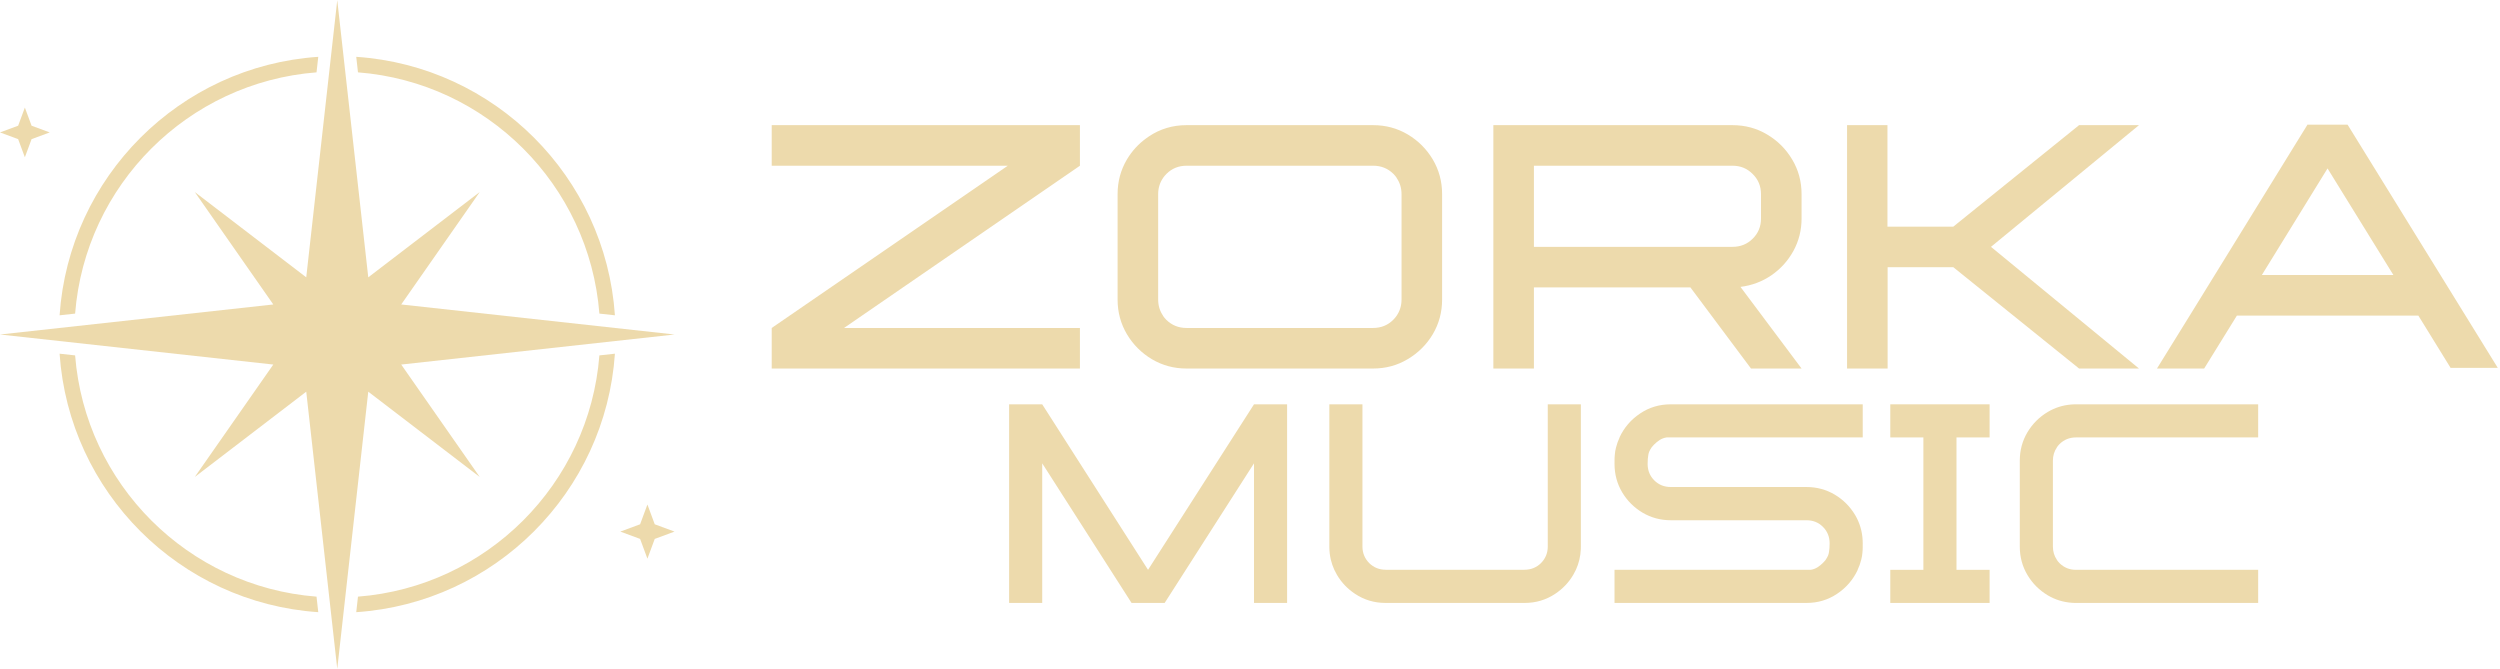 <svg width="945" height="253" viewBox="0 0 945 253" fill="none" xmlns="http://www.w3.org/2000/svg">
<path d="M433.958 215.397L474.01 152.833H486.523V227.91H474.01V175.136L440.241 227.91H427.728L393.959 175.136V227.91H381.446V152.833H393.959L433.958 215.397Z" fill="#EDDAAC"/>
<path d="M515.004 206.598C515.004 209.048 515.877 211.13 517.556 212.845C519.271 214.524 521.353 215.364 523.803 215.364V215.397H576.256V215.364C578.706 215.364 580.788 214.524 582.503 212.845C584.183 211.13 585.055 209.048 585.055 206.598L585.055 152.833H597.568V206.654C597.568 206.98 597.56 207.305 597.545 207.628C597.421 210.38 596.801 212.97 595.683 215.397C595.68 215.403 595.678 215.408 595.675 215.414C595.378 216.056 595.047 216.687 594.681 217.306C594.664 217.334 594.647 217.362 594.63 217.39C592.949 220.221 590.7 222.576 587.882 224.454C584.427 226.758 580.57 227.91 576.312 227.91H523.748C519.489 227.91 515.632 226.758 512.177 224.454C509.355 222.573 507.103 220.214 505.422 217.378C505.408 217.354 505.393 217.33 505.378 217.306C505.012 216.687 504.681 216.056 504.384 215.414C504.381 215.408 504.379 215.403 504.376 215.397C503.816 214.181 503.382 212.925 503.071 211.627H503.067C502.683 210.022 502.491 208.364 502.491 206.654V152.833H515.004V206.598Z" fill="#EDDAAC"/>
<path d="M704.11 165.345H630.002C628.094 165.608 626.642 166.656 625.247 168.05C624.902 168.388 624.576 168.744 624.275 169.115H624.321C623.931 169.661 623.623 170.202 623.396 170.737C623.236 171.146 623.126 171.547 623.065 171.942C622.89 172.885 622.803 174.019 622.803 175.345C622.803 175.423 622.804 175.5 622.805 175.576C622.856 177.953 623.693 179.953 625.316 181.576C626.991 183.251 629.068 184.088 631.546 184.088H682.802C686.711 184.088 690.289 185.048 693.535 186.968C696.746 188.888 699.311 191.453 701.231 194.664C702.964 197.594 703.914 200.795 704.083 204.265C704.101 204.639 704.11 205.016 704.11 205.397C704.11 205.85 704.106 206.279 704.097 206.685H704.11C704.11 207.458 704.07 208.218 703.991 208.965C703.937 209.768 703.785 210.656 703.535 211.627H703.528C703.21 212.927 702.762 214.183 702.183 215.397H702.226C700.48 219.131 697.88 222.151 694.425 224.454C691.004 226.758 687.147 227.91 682.854 227.91H610.29V215.397H684.399C686.306 215.134 687.759 214.087 689.153 212.692C689.498 212.354 689.824 211.999 690.125 211.627H690.079C690.47 211.08 690.778 210.539 691.005 210.003C691.165 209.595 691.275 209.195 691.336 208.8C691.51 207.858 691.598 206.723 691.598 205.397C691.598 202.919 690.76 200.842 689.084 199.167C687.409 197.491 685.332 196.654 682.854 196.654H631.599C627.69 196.654 624.112 195.694 620.866 193.774C617.655 191.855 615.089 189.289 613.17 186.078C611.25 182.832 610.29 179.254 610.29 175.345C610.29 175.021 610.292 174.71 610.297 174.413C610.298 174.292 610.301 174.174 610.303 174.057H610.29C610.29 173.284 610.33 172.524 610.409 171.777C610.463 170.974 610.615 170.087 610.866 169.115H610.872C611.19 167.816 611.639 166.559 612.218 165.345H612.175C613.92 161.611 616.52 158.592 619.976 156.288C623.396 153.984 627.253 152.833 631.546 152.833H704.11V165.345Z" fill="#EDDAAC"/>
<path d="M752.068 165.345H739.555V215.397H752.068V227.91H714.529V215.397H727.042V165.345H714.529V152.833H752.068V165.345Z" fill="#EDDAAC"/>
<path d="M853.586 165.345H784.739C782.295 165.345 780.219 166.183 778.508 167.859C778.118 168.257 777.773 168.676 777.473 169.115H777.514C776.502 170.581 775.995 172.256 775.995 174.141V206.601C775.996 208.486 776.502 210.161 777.514 211.627H777.474C777.773 212.066 778.118 212.485 778.508 212.884C780.219 214.559 782.296 215.397 784.739 215.397H853.586V227.91H784.739L784.376 227.907C784.375 227.907 784.375 227.906 784.374 227.906C784.311 227.905 784.249 227.904 784.186 227.902C784.117 227.9 784.047 227.899 783.978 227.897C783.945 227.896 783.911 227.894 783.877 227.893C783.775 227.889 783.672 227.885 783.57 227.88C783.559 227.879 783.548 227.878 783.537 227.878C783.422 227.872 783.306 227.864 783.191 227.857C783.175 227.855 783.158 227.854 783.141 227.853C779.881 227.623 776.853 226.683 774.058 225.03C770.847 223.11 768.282 220.545 766.362 217.334C764.442 214.088 763.482 210.528 763.482 206.654V174.089C763.482 170.214 764.442 166.654 766.362 163.408C768.282 160.197 770.847 157.632 774.058 155.712C776.749 154.121 779.656 153.19 782.778 152.917C782.783 152.917 782.788 152.917 782.793 152.916C782.909 152.906 783.025 152.897 783.141 152.889C783.158 152.888 783.175 152.886 783.191 152.885C783.306 152.877 783.422 152.87 783.537 152.864C783.548 152.864 783.559 152.863 783.57 152.862C783.672 152.857 783.775 152.853 783.877 152.849C783.91 152.848 783.943 152.846 783.977 152.845C784.077 152.842 784.177 152.84 784.277 152.838C784.302 152.837 784.328 152.836 784.353 152.836C784.361 152.836 784.368 152.836 784.376 152.835L784.739 152.833H853.586V165.345Z" fill="#EDDAAC"/>
<path d="M408.21 62.64L319.035 123.972H408.21V139.305H291.705V123.972L380.944 62.64H291.705V47.307H408.21V62.64Z" fill="#EDDAAC"/>
<path fill-rule="evenodd" clip-rule="evenodd" d="M519.068 47.307C523.816 47.307 528.179 48.483 532.156 50.836C536.091 53.188 539.234 56.331 541.587 60.266C543.939 64.244 545.115 68.606 545.115 73.354V113.258C545.115 118.005 543.939 122.368 541.587 126.345C539.234 130.28 536.07 133.424 532.092 135.776C528.157 138.129 523.795 139.305 519.004 139.305H448.498C443.751 139.305 439.388 138.129 435.411 135.776C431.476 133.424 428.333 130.28 425.98 126.345C423.628 122.368 422.452 118.005 422.452 113.258V73.354C422.452 68.606 423.628 64.244 425.98 60.266C427.911 57.037 430.389 54.341 433.415 52.177C433.711 51.961 434.013 51.748 434.32 51.541C438.554 48.718 443.281 47.307 448.498 47.307H519.068ZM448.563 62.64C445.526 62.64 442.981 63.667 440.928 65.719C440.44 66.208 440.008 66.722 439.634 67.259H439.645C438.405 69.055 437.785 71.108 437.785 73.418V113.194C437.785 115.503 438.405 117.556 439.645 119.353H439.596C439.963 119.89 440.385 120.404 440.864 120.892C442.96 122.945 445.505 123.972 448.498 123.972H519.004C522.041 123.972 524.586 122.945 526.639 120.892C527.127 120.404 527.559 119.89 527.933 119.353H527.922C529.162 117.556 529.782 115.503 529.782 113.194V73.418C529.782 71.108 529.162 69.055 527.922 67.259H527.971C527.604 66.722 527.181 66.208 526.703 65.719C524.607 63.666 522.062 62.64 519.068 62.64H448.563Z" fill="#EDDAAC"/>
<path fill-rule="evenodd" clip-rule="evenodd" d="M654.884 47.307C659.674 47.307 664.036 48.483 667.971 50.836C671.949 53.188 675.114 56.353 677.466 60.331C679.818 64.265 680.994 68.628 680.994 73.418V82.592C680.994 86.997 679.968 91.082 677.915 94.846C675.862 98.567 673.104 101.625 669.639 104.02C666.175 106.415 662.261 107.89 657.899 108.446L680.994 139.305H661.876L638.973 108.639H579.823V139.305H564.49V47.307H654.884ZM579.823 93.306H654.884C657.92 93.306 660.465 92.279 662.518 90.226C664.614 88.173 665.661 85.629 665.661 82.592V73.418C665.661 70.381 664.614 67.837 662.518 65.784C660.465 63.688 657.92 62.64 654.884 62.64H579.823V93.306Z" fill="#EDDAAC"/>
<path d="M713.457 85.671H738.349L785.887 47.307H808.534L752.591 93.306L808.534 139.305H785.887L738.349 101.004H713.521V139.305H698.188V47.307H713.457V85.671Z" fill="#EDDAAC"/>
<path fill-rule="evenodd" clip-rule="evenodd" d="M944.156 139.048H926.321L914.132 119.288H845.551L833.169 139.305H815.334L827.716 119.288L872.111 47.307H872.175L872.111 47.114H887.38L944.156 139.048ZM854.982 103.955H904.701L879.809 63.666L854.982 103.955Z" fill="#EDDAAC"/>
<path d="M115.76 148.056L127.482 252.824L139.205 148.056L181.332 180.292L151.66 137.799L254.963 126.443L151.66 115.087L181.332 72.593L139.205 104.83L127.482 0.061L115.76 104.83L73.633 72.593L103.305 115.087L0.002 126.443L103.305 137.799L73.633 180.292L115.76 148.056Z" fill="#EDDAAC"/>
<path d="M28.395 134.341C32.218 182.958 71.022 221.741 119.648 225.532L120.305 231.402C67.948 227.874 26.091 186.042 22.525 133.695L28.395 134.341Z" fill="#EDDAAC"/>
<path d="M232.438 133.695C228.872 186.042 187.015 227.874 134.658 231.402L135.315 225.532C183.942 221.741 222.745 182.958 226.568 134.341L232.438 133.695Z" fill="#EDDAAC"/>
<path d="M119.648 27.348C71.022 31.139 32.218 69.922 28.395 118.54L22.525 119.185C26.091 66.839 67.948 25.006 120.305 21.479L119.648 27.348Z" fill="#EDDAAC"/>
<path d="M134.658 21.479C187.015 25.006 228.872 66.839 232.438 119.185L226.568 118.54C222.745 69.922 183.942 31.139 135.315 27.348L134.658 21.479Z" fill="#EDDAAC"/>
<path d="M9.398 40.659L11.935 47.518L18.794 50.056L11.935 52.594L9.398 59.453L6.86 52.594L0.001 50.056L6.86 47.518L9.398 40.659Z" fill="#EDDAAC"/>
<path d="M244.725 190.704L247.491 198.178L254.964 200.943L247.491 203.709L244.725 211.182L241.96 203.709L234.486 200.943L241.96 198.178L244.725 190.704Z" fill="#EDDAAC"/>
</svg>
